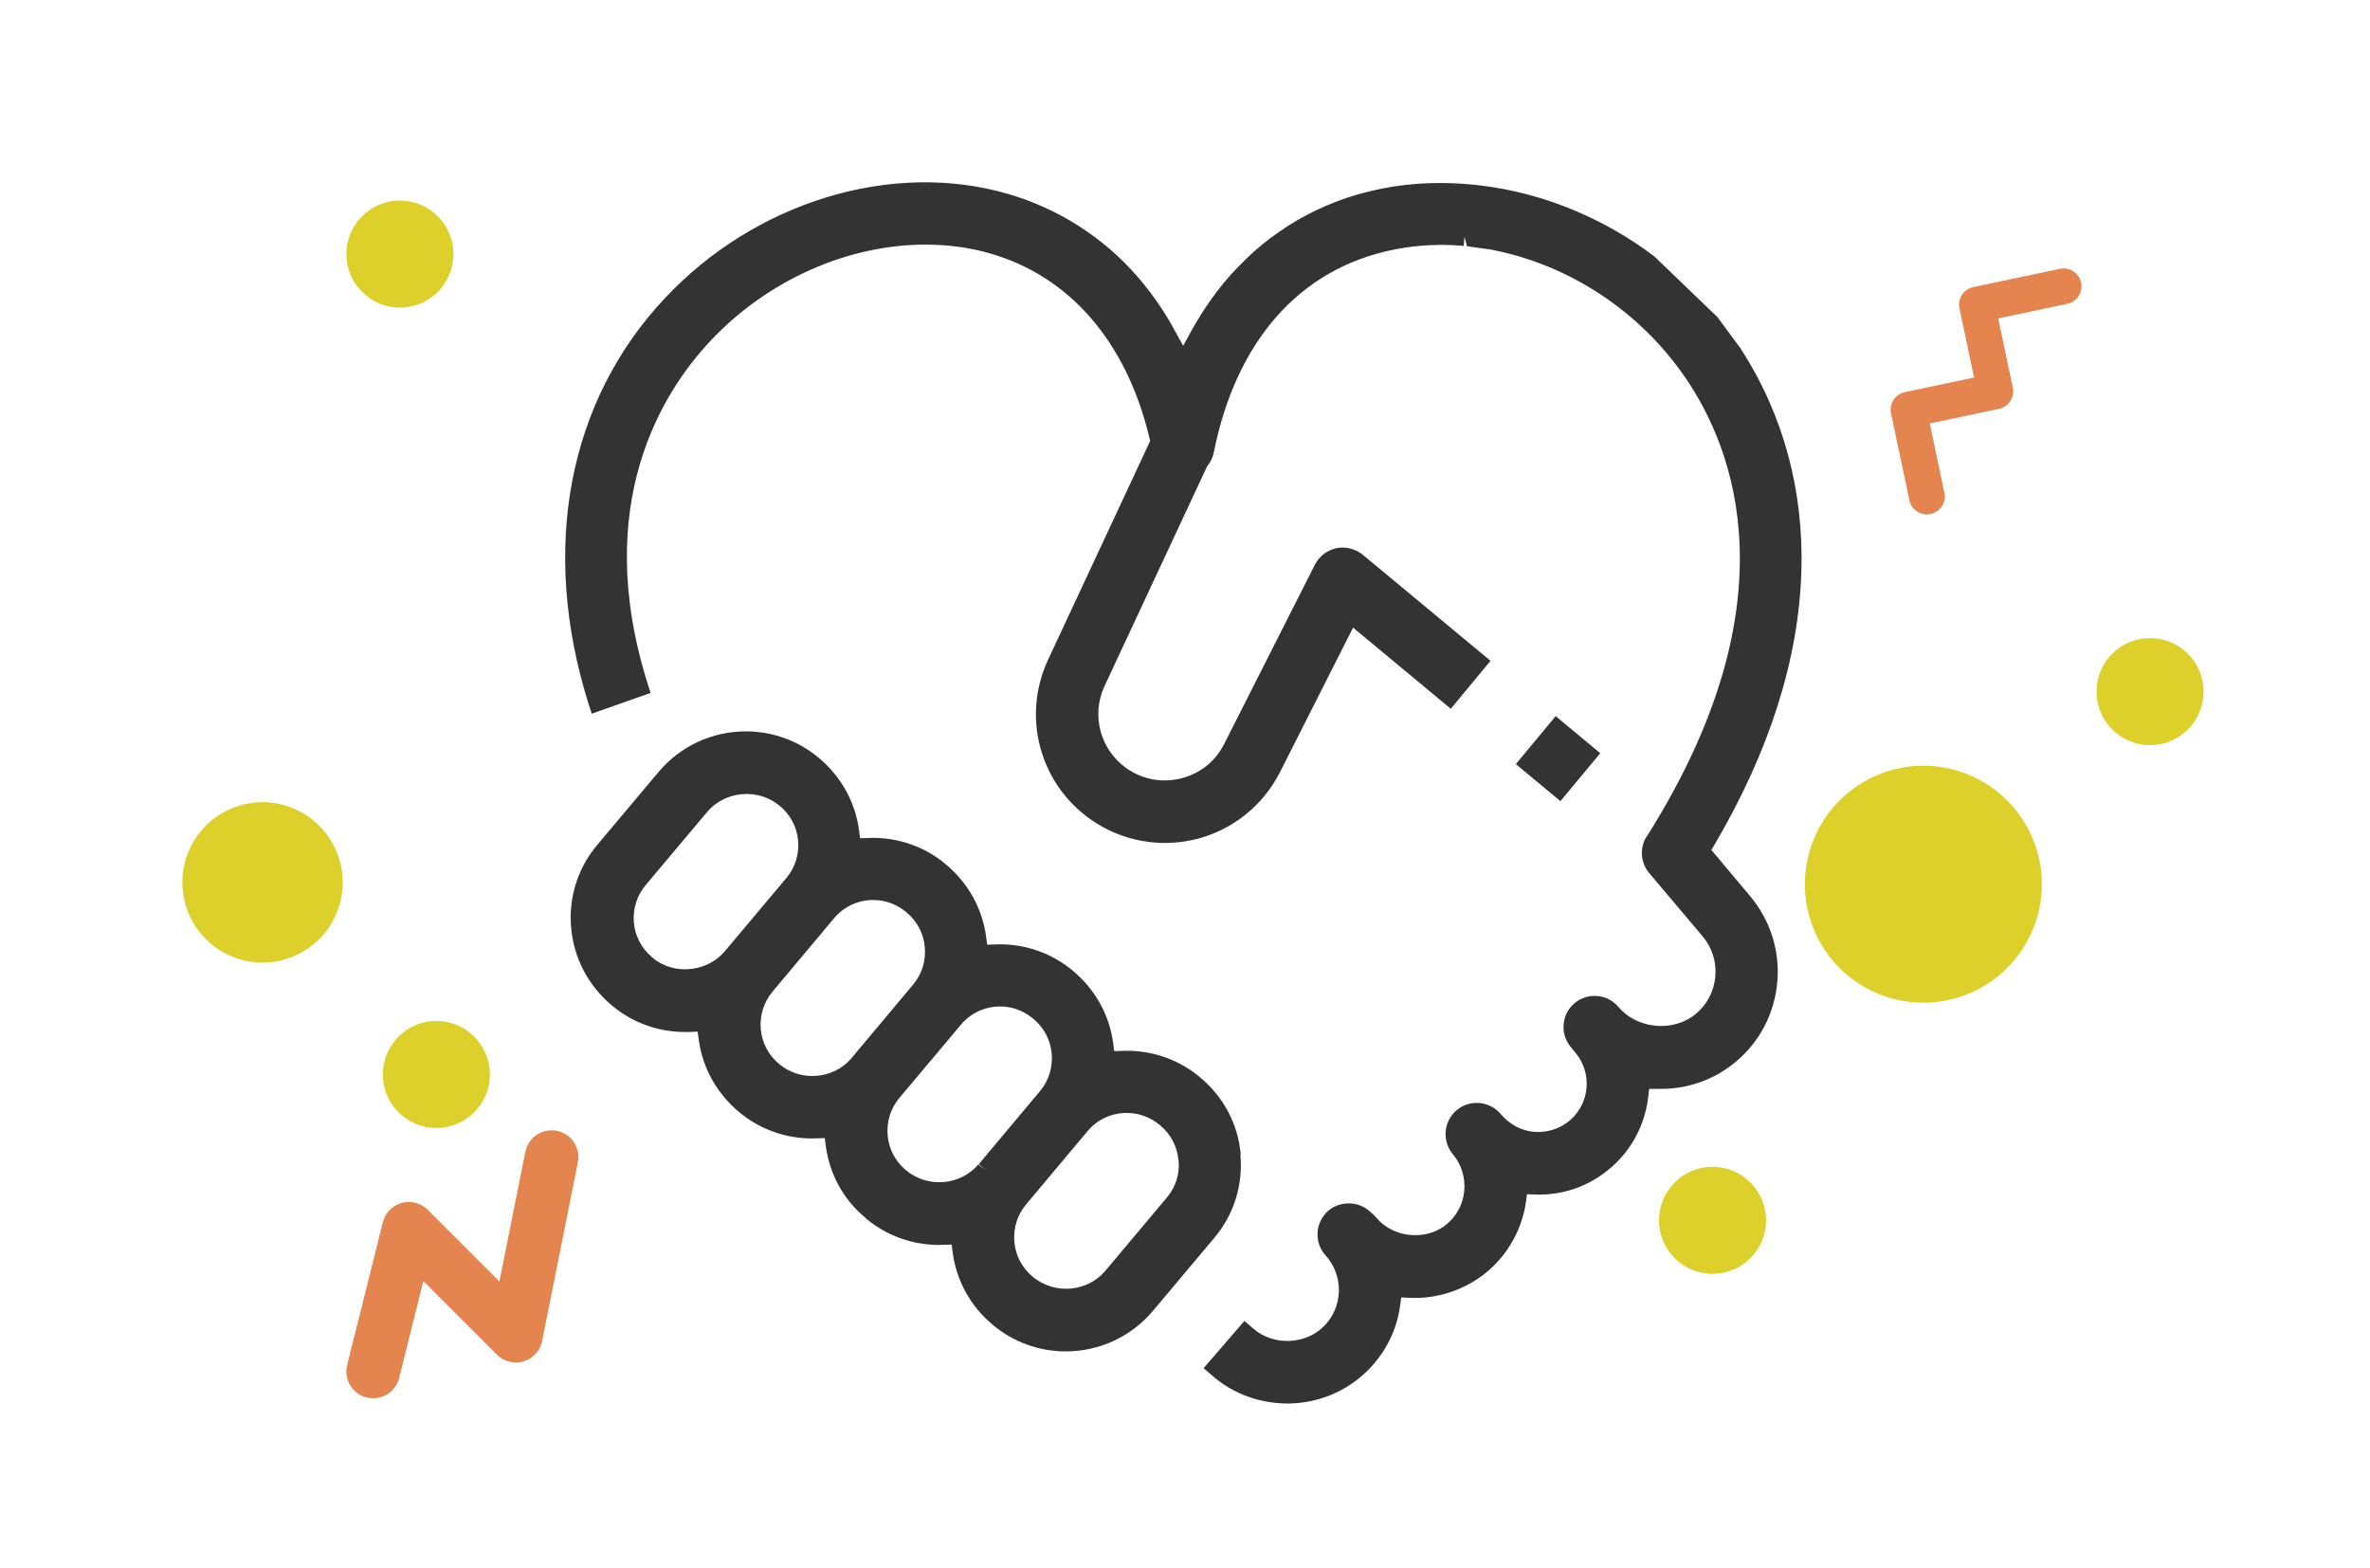 <svg width="130" height="86" viewBox="0 0 130 86" fill="none" xmlns="http://www.w3.org/2000/svg">
<path d="M14.4 44C13.53 44 12.679 44.258 11.956 44.742C11.232 45.225 10.668 45.912 10.335 46.716C10.002 47.52 9.915 48.405 10.085 49.258C10.254 50.112 10.673 50.896 11.289 51.511C11.904 52.127 12.688 52.546 13.542 52.715C14.395 52.885 15.28 52.798 16.084 52.465C16.888 52.132 17.575 51.568 18.058 50.844C18.542 50.121 18.8 49.27 18.8 48.4C18.798 47.234 18.333 46.116 17.509 45.291C16.684 44.467 15.566 44.002 14.4 44Z" fill="#DED02B"/>
<path d="M99 48.5C99 49.786 99.381 51.042 100.095 52.111C100.81 53.18 101.825 54.013 103.013 54.505C104.2 54.997 105.507 55.126 106.768 54.875C108.029 54.624 109.187 54.005 110.096 53.096C111.005 52.187 111.624 51.029 111.875 49.768C112.126 48.507 111.997 47.2 111.505 46.013C111.013 44.825 110.18 43.81 109.111 43.096C108.042 42.381 106.786 42 105.5 42C103.777 42.002 102.124 42.687 100.905 43.905C99.687 45.124 99.001 46.776 99 48.5V48.5Z" fill="#DED02B"/>
<path d="M103.727 22.672L104.731 27.429C104.756 27.556 104.807 27.677 104.88 27.785C104.952 27.892 105.046 27.984 105.154 28.055C105.262 28.126 105.384 28.175 105.511 28.2C105.639 28.224 105.769 28.222 105.896 28.195C106.023 28.169 106.143 28.117 106.25 28.044C106.357 27.97 106.448 27.876 106.519 27.767C106.589 27.658 106.637 27.537 106.66 27.409C106.683 27.281 106.681 27.151 106.653 27.024L105.852 23.227L109.648 22.427C109.903 22.373 110.126 22.22 110.269 22.002C110.411 21.783 110.46 21.517 110.407 21.263L109.606 17.466L113.402 16.665C113.655 16.61 113.876 16.456 114.017 16.239C114.157 16.021 114.206 15.757 114.153 15.503C114.099 15.249 113.948 15.027 113.731 14.885C113.514 14.742 113.25 14.691 112.996 14.743L108.239 15.747C107.984 15.801 107.761 15.953 107.619 16.172C107.477 16.39 107.427 16.656 107.481 16.911L108.282 20.707L104.485 21.508C104.23 21.562 104.007 21.715 103.865 21.933C103.723 22.151 103.673 22.417 103.727 22.672V22.672Z" fill="#E4844E"/>
<path d="M28.814 63.192L27.394 70.292L23.462 66.359C23.278 66.175 23.049 66.044 22.798 65.978C22.547 65.912 22.283 65.914 22.032 65.983C21.782 66.052 21.555 66.187 21.374 66.373C21.192 66.558 21.063 66.789 21 67.041C18.957 75.276 19 74.889 19 75.228C19 75.586 19.13 75.933 19.368 76.202C19.605 76.471 19.933 76.643 20.289 76.687C20.645 76.731 21.005 76.642 21.301 76.439C21.596 76.236 21.807 75.931 21.893 75.583L23.221 70.269L27.259 74.307C27.447 74.494 27.682 74.628 27.94 74.692C28.198 74.757 28.468 74.75 28.722 74.673C28.976 74.596 29.205 74.452 29.383 74.255C29.562 74.058 29.684 73.817 29.736 73.557L31.694 63.77C31.734 63.58 31.736 63.384 31.699 63.193C31.663 63.003 31.589 62.821 31.483 62.659C31.376 62.498 31.238 62.358 31.077 62.25C30.916 62.142 30.735 62.066 30.545 62.028C30.355 61.99 30.159 61.99 29.968 62.029C29.778 62.067 29.598 62.142 29.437 62.251C29.276 62.359 29.138 62.498 29.031 62.66C28.925 62.822 28.851 63.004 28.815 63.195L28.814 63.192Z" fill="#E4844E"/>
<path d="M117.936 40.872C119.558 40.872 120.872 39.557 120.872 37.936C120.872 36.315 119.558 35 117.936 35C116.314 35 115 36.315 115 37.936C115 39.557 116.314 40.872 117.936 40.872Z" fill="#DED02B"/>
<path d="M23.936 61.872C25.558 61.872 26.872 60.557 26.872 58.936C26.872 57.315 25.558 56 23.936 56C22.314 56 21 57.315 21 58.936C21 60.557 22.314 61.872 23.936 61.872Z" fill="#DED02B"/>
<path d="M93.936 69.872C95.558 69.872 96.872 68.558 96.872 66.936C96.872 65.314 95.558 64 93.936 64C92.314 64 91 65.314 91 66.936C91 68.558 92.314 69.872 93.936 69.872Z" fill="#DED02B"/>
<path d="M21.936 16.872C23.558 16.872 24.872 15.557 24.872 13.936C24.872 12.315 23.558 11 21.936 11C20.314 11 19 12.315 19 13.936C19 15.557 20.314 16.872 21.936 16.872Z" fill="#DED02B"/>
<path d="M68.059 63.347C67.919 61.687 67.139 60.187 65.819 59.087C64.699 58.147 63.279 57.637 61.819 57.637L61.119 57.657L61.059 57.207C60.849 55.667 60.079 54.277 58.849 53.247C57.729 52.307 56.309 51.797 54.849 51.797L54.149 51.817L54.089 51.367C53.879 49.827 53.109 48.437 51.879 47.407C50.759 46.467 49.339 45.957 47.879 45.957L47.179 45.977L47.119 45.527C46.909 43.987 46.139 42.597 44.909 41.567C43.789 40.627 42.369 40.117 40.909 40.117C39.059 40.117 37.319 40.927 36.129 42.337L32.759 46.347C31.689 47.617 31.179 49.237 31.329 50.897C31.479 52.557 32.259 54.057 33.569 55.157C34.689 56.097 36.109 56.607 37.569 56.607C37.649 56.607 37.739 56.607 37.819 56.607L38.269 56.587L38.329 57.037C38.539 58.577 39.309 59.967 40.539 60.997C41.659 61.937 43.079 62.447 44.539 62.447L45.239 62.427L45.299 62.877C45.509 64.417 46.269 65.807 47.469 66.797L47.539 66.867C48.649 67.787 50.059 68.287 51.499 68.287L52.199 68.267L52.259 68.717C52.469 70.257 53.239 71.647 54.419 72.637L54.499 72.707C55.609 73.627 57.019 74.127 58.459 74.127C60.309 74.127 62.049 73.317 63.239 71.907L66.609 67.897C67.679 66.627 68.189 65.007 68.039 63.347H68.059ZM64.649 63.647C64.719 64.397 64.489 65.117 63.999 65.697L60.629 69.707C59.679 70.847 57.869 71.057 56.629 70.017C56.059 69.537 55.699 68.857 55.639 68.107C55.579 67.367 55.799 66.637 56.299 66.047L59.679 62.017C60.209 61.397 60.989 61.047 61.809 61.047C62.469 61.047 63.109 61.277 63.649 61.737C64.219 62.217 64.579 62.897 64.639 63.637L64.649 63.647ZM54.069 64.177L53.659 63.877C52.699 65.007 50.899 65.207 49.679 64.177C49.109 63.697 48.749 63.017 48.689 62.267C48.629 61.517 48.849 60.797 49.339 60.217L52.709 56.207C53.239 55.567 54.029 55.207 54.859 55.207C55.519 55.207 56.159 55.437 56.699 55.897C57.269 56.377 57.629 57.057 57.689 57.807C57.749 58.547 57.529 59.277 57.049 59.847L53.689 63.857L54.069 64.177V64.177ZM50.729 51.967C50.789 52.717 50.569 53.437 50.079 54.017L46.659 58.097C45.689 59.187 43.919 59.367 42.719 58.347C42.149 57.867 41.789 57.187 41.729 56.437C41.669 55.697 41.889 54.967 42.389 54.377L45.759 50.357C46.289 49.727 47.069 49.367 47.899 49.367C48.559 49.367 49.199 49.597 49.739 50.057C50.309 50.537 50.669 51.217 50.729 51.967V51.967ZM39.749 52.187C38.869 53.237 37.209 53.487 36.059 52.727L35.989 52.687L35.759 52.497C35.189 52.017 34.829 51.337 34.769 50.597C34.709 49.857 34.929 49.127 35.419 48.547L38.789 44.537C39.749 43.397 41.559 43.187 42.789 44.217C43.359 44.697 43.719 45.377 43.779 46.117C43.839 46.867 43.619 47.587 43.129 48.167L39.759 52.177L39.749 52.187Z" fill="#333333"/>
<path d="M93.869 46.627L94.049 46.327C97.059 41.207 98.659 36.167 98.809 31.357C98.949 26.927 97.819 22.737 95.499 19.157H95.509L94.209 17.397L90.749 14.067C89.429 13.067 87.989 12.237 86.469 11.587C83.039 10.117 79.169 9.667 75.789 10.347C75.499 10.407 75.199 10.477 74.839 10.567C74.299 10.707 73.769 10.877 73.229 11.087C72.849 11.237 72.479 11.397 72.099 11.577C71.979 11.637 71.859 11.697 71.729 11.767C71.379 11.947 71.029 12.147 70.639 12.397C70.319 12.607 69.999 12.827 69.649 13.087L69.319 13.347C69.019 13.587 68.719 13.847 68.389 14.167C68.109 14.437 67.829 14.727 67.539 15.037C67.179 15.437 66.829 15.877 66.489 16.347C66.069 16.927 65.689 17.537 65.339 18.167L64.899 18.967L64.459 18.167C63.869 17.067 63.159 16.057 62.379 15.157C60.489 12.987 58.019 11.427 55.259 10.627C52.149 9.727 48.689 9.797 45.319 10.827C41.969 11.857 38.919 13.757 36.499 16.327C31.139 22.007 29.609 30.147 32.299 38.657L32.459 39.147L35.689 38.007L35.539 37.547C32.409 27.637 36.359 21.457 38.999 18.667C42.099 15.377 46.489 13.417 50.759 13.417C51.999 13.417 53.199 13.577 54.329 13.907C58.689 15.167 61.789 18.757 63.049 24.017L63.089 24.187L57.489 36.187C56.039 39.297 57.019 42.987 59.839 44.957C61.509 46.127 63.609 46.527 65.619 46.027C67.609 45.527 69.279 44.187 70.209 42.357L74.219 34.427L79.579 38.877L81.759 36.247L74.749 30.427C74.349 30.097 73.779 29.967 73.309 30.067C72.799 30.177 72.369 30.507 72.129 30.967L67.149 40.807C66.669 41.767 65.819 42.437 64.779 42.697C63.739 42.957 62.669 42.757 61.799 42.147C60.349 41.127 59.839 39.227 60.589 37.627L66.209 25.587L66.239 25.547C66.409 25.327 66.529 25.087 66.579 24.817C67.799 18.707 71.279 14.757 76.379 13.707C77.449 13.487 78.519 13.397 79.709 13.447L80.289 13.487L80.329 12.987L80.469 13.507L81.759 13.687C86.039 14.497 89.929 17.047 92.439 20.707C95.119 24.607 98.409 33.057 90.359 45.837L90.299 45.917C89.909 46.567 90.009 47.407 90.519 47.957L93.399 51.367C93.919 51.987 94.159 52.767 94.089 53.567C94.019 54.367 93.639 55.097 93.029 55.607C91.799 56.637 89.809 56.457 88.779 55.237C88.449 54.847 87.979 54.627 87.469 54.627C87.189 54.627 86.759 54.697 86.369 55.027C86.019 55.317 85.809 55.727 85.769 56.187C85.729 56.647 85.869 57.087 86.179 57.457L86.419 57.747C87.349 58.857 87.209 60.517 86.109 61.457C85.579 61.917 84.849 62.137 84.169 62.087C83.459 62.027 82.819 61.697 82.309 61.097C81.979 60.717 81.509 60.497 80.999 60.497C80.709 60.497 80.289 60.567 79.899 60.897C79.179 61.507 79.089 62.587 79.689 63.307C80.159 63.867 80.379 64.577 80.319 65.307C80.259 66.037 79.909 66.687 79.349 67.157C78.239 68.077 76.439 67.907 75.519 66.817C75.459 66.747 75.399 66.687 75.339 66.627L75.099 66.417C74.439 65.837 73.369 65.877 72.759 66.507C72.129 67.157 72.099 68.187 72.709 68.857C73.719 69.977 73.679 71.687 72.619 72.747C71.609 73.767 69.839 73.827 68.759 72.887L68.259 72.457L66.019 75.047L66.519 75.477C67.649 76.457 69.099 76.987 70.669 76.987C72.319 76.967 73.879 76.317 75.039 75.157C75.999 74.187 76.619 72.967 76.799 71.617L76.859 71.167L77.309 71.187C78.819 71.267 80.359 70.757 81.539 69.787C82.709 68.817 83.479 67.447 83.699 65.947L83.759 65.507L84.409 65.527C85.869 65.527 87.219 65.027 88.339 64.067C89.499 63.077 90.229 61.697 90.409 60.177L90.459 59.727H91.089C92.599 59.737 94.059 59.207 95.219 58.237C96.539 57.127 97.339 55.577 97.489 53.867C97.639 52.157 97.109 50.487 96.009 49.167L93.869 46.617V46.627Z" fill="#333333"/>
<path d="M85.332 39.282L83.147 41.913L85.593 43.945L87.778 41.315L85.332 39.282Z" fill="#333333"/>
</svg>
